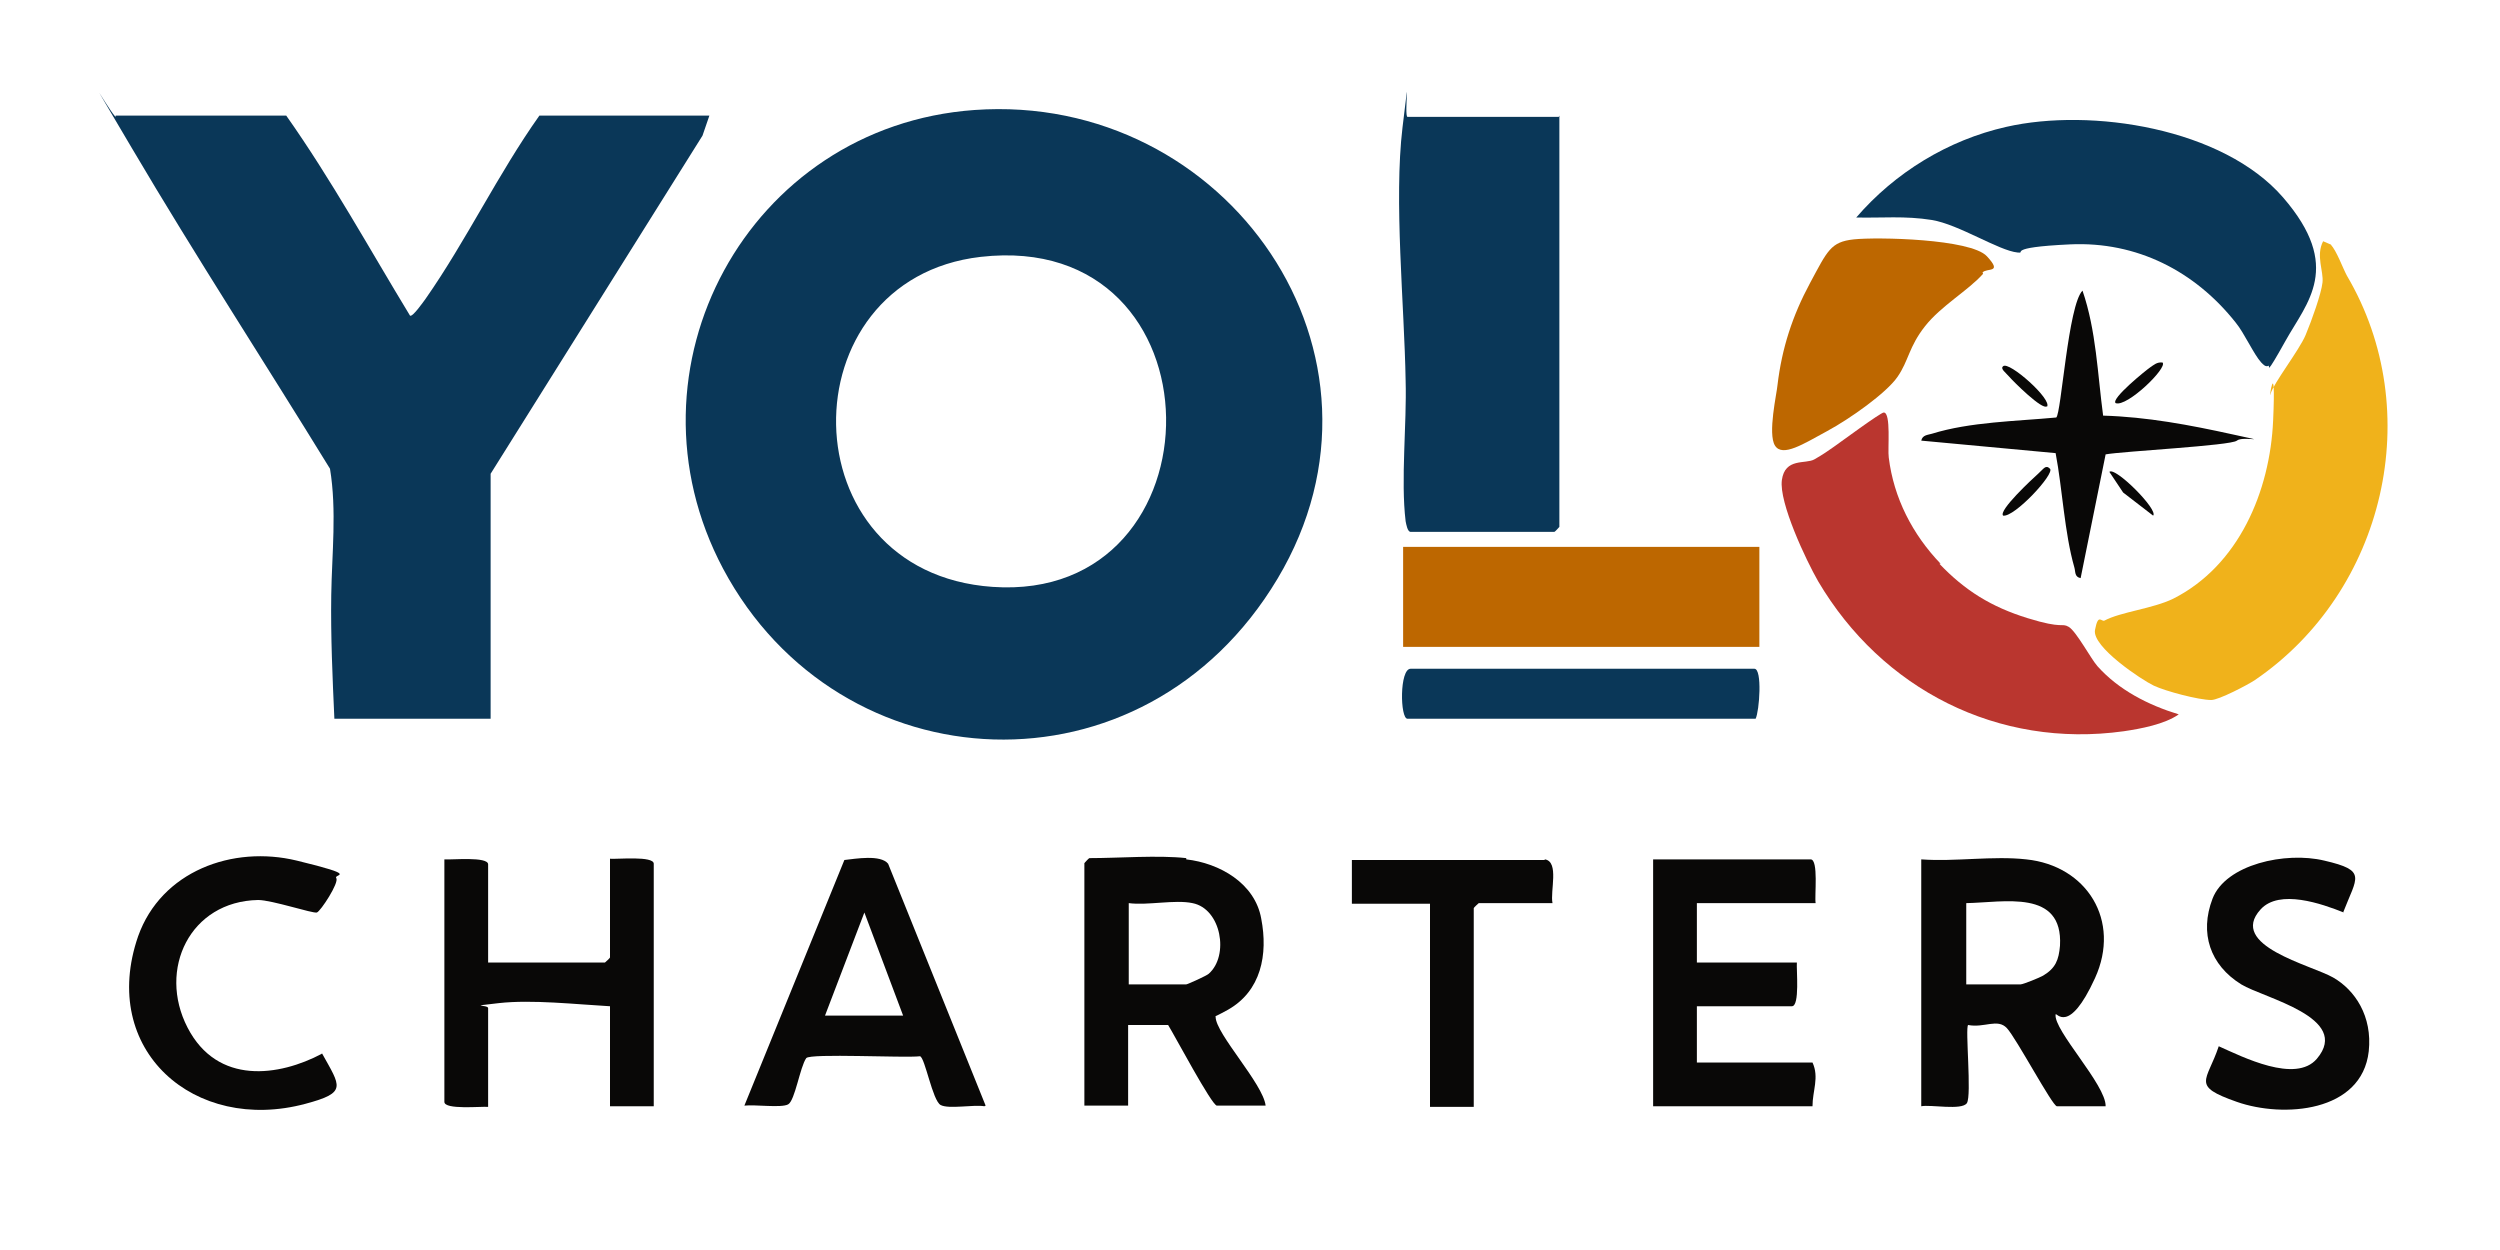<svg id="Layer_1" xmlns="http://www.w3.org/2000/svg" version="1.1" viewBox="0 0 400 200">
  <!-- Generator: Adobe Illustrator 29.2.1, SVG Export Plug-In . SVG Version: 2.1.0 Build 116)  -->
  <defs>
    <style>
      .st0 {
        fill: #090807;
      }

      .st1 {
        fill: #fff;
      }

      .st2 {
        fill: #ba362f;
      }

      .st3 {
        fill: #bd6700;
      }

      .st4 {
        fill: #0a3758;
      }

      .st5 {
        fill: #f0b21b;
      }
    </style>
  </defs>
  <rect class="st1" width="400" height="200"></rect>
  <g>
    <path class="st4" d="M155.9,17.6c40.4-2.9,69.9,39.2,48.5,75s-70.1,33.3-88.7-1.6c-17-32,4-70.8,40.2-73.4ZM156.9,41.1c-31.2,3.6-31.1,50.5,1.9,52.8,37.3,2.6,37.4-57.3-1.9-52.8Z"></path>
    <path class="st4" d="M45.8,18.5c7.2,10.2,13.3,21.3,19.8,32,.4.3,2.2-2.3,2.5-2.7,6.5-9.3,11.6-20,18.2-29.3h27.2l-1.1,3.2-33.9,54.1v39.2h-25c-.3-6.6-.6-13.2-.5-19.8s.9-13.5-.2-20.2c-10.5-17.1-21.5-34-31.7-51.3s-2.1-3.4-2.6-5.2h27.2Z"></path>
    <path class="st4" d="M249.5,18.5v65.8c0,0-.7.8-.8.8h-23c-.5,0-.7-1.2-.8-1.7-.8-6.6.2-15.6,0-22.5-.2-12.1-1.9-28.8-.5-40.5s.2-1.7.8-1.7h24.2Z"></path>
    <path class="st5" d="M372.9,39.1c1,1.1,1.9,3.7,2.6,5,12.8,21.7,6.1,50.5-14.7,64.7-1.2.8-5.8,3.2-7,3.2-2,0-7.3-1.4-9.2-2.3s-9.9-6.2-9.4-8.9,1-1.3,1.5-1.5c2.6-1.4,7.7-1.9,11-3.5,10.5-5.3,15.5-17.2,16-28.5s-.8-2.7-.4-4.3,4.6-7,5.6-9.4,2.5-6.6,2.7-8.4-1.1-4.3.1-6.6c0,0,1.2.5,1.4.6Z"></path>
    <path class="st4" d="M363,58.5c-.5.3-.9-.2-1.2-.5-1.2-1.3-2.7-4.7-4.1-6.4-6.5-8.2-15.8-13-26.5-12.5s-6.8,1.5-8.4,1.3c-3-.3-9.4-4.5-13.7-5.2s-8.1-.3-12.1-.4c6.2-7.2,14.7-12.4,24-14.5,13.6-3.1,34.7.2,44.3,11.3s3.8,16.8.4,22.9-2.5,3.9-2.7,4.1Z"></path>
    <path class="st2" d="M310.3,90.2c4.1,4.3,8.3,6.9,14.1,8.7s5.4.7,6.6,1.4,3.6,5.2,4.6,6.3c3.4,3.8,8.1,6.2,13,7.7-2.3,1.6-6.1,2.3-8.8,2.7-20.1,2.8-38.7-6.7-48.9-24-1.9-3.3-6.3-12.6-5.8-16.2s3.8-2.5,5.2-3.3,2.1-1.3,3.1-2,7.5-5.5,8-5.5c1.2,0,.6,5.9.8,7.2.8,6.5,3.8,12.3,8.3,17Z"></path>
    <rect class="st3" x="224.5" y="87.5" width="57" height="16"></rect>
    <path class="st0" d="M324.2,137.5c9.7,1,15.2,9.8,11,19s-6.2,5.4-6.3,5.8c-.4,2.5,8.1,11.3,8,14.7h-7.8c-.7,0-6.5-10.9-8-12.5s-3.6,0-6.2-.5c-.5.4.6,11.3-.2,12.5s-5.8.2-7.3.5v-39.5c5.4.4,11.5-.6,16.8,0ZM314.5,157.5h8.8c.4,0,3.1-1.1,3.6-1.4,2-1.2,2.5-2.5,2.7-4.8.5-9.1-9-6.9-15-6.8v13Z"></path>
    <path class="st0" d="M189.8,137.5c5.3.6,11,3.8,12,9.5,1.1,5.7,0,11.6-5.4,14.6s-1.9-.1-1.9,1.1c0,2.7,7.6,10.7,8,14.2h-7.8c-.8,0-6.8-11.3-7.8-12.9h-6.4c0,0,0,12.9,0,12.9h-7v-38.8c0,0,.7-.8.8-.8,4.7,0,11-.5,15.5,0ZM190.8,144.5c-2.8-.6-7.2.4-10.2,0v13h9.2c.2,0,3.3-1.4,3.6-1.7,3.3-2.9,2-10.4-2.6-11.3Z"></path>
    <path class="st0" d="M78,154h18.8c0,0,.8-.7.8-.8v-15.8c1.1.1,7-.5,7,.8v38.8h-7v-16c-5.4-.3-12.5-1.1-17.8-.5s-1.7.2-1.7.8v15.8c-1.1-.1-7,.5-7-.8v-38.8c1.1.1,7-.5,7,.8v15.8Z"></path>
    <path class="st0" d="M290.5,144.5h-19v9.5h16c-.1,1.1.5,7-.8,7h-15.2v9h18.5c1.1,2.4,0,4.5,0,7h-25.5v-39.5h25.2c1.3,0,.6,5.9.8,7Z"></path>
    <path class="st0" d="M157.5,177c-1.7-.3-5.7.5-7-.2s-2.5-7.6-3.3-7.8c-2.4.3-17.6-.5-18.2.3-1,1.4-1.8,6.8-2.9,7.4s-5.3,0-7,.2l16-39.3c1.8-.2,5.8-.9,7,.6l15.6,38.7ZM144.5,162.5l-6.2-16.5-6.3,16.5h12.5Z"></path>
    <path class="st3" d="M317.3,43.8c-2.4,2.7-6.7,5.1-9.3,8.4s-2.6,5.5-4.4,8.1-7.6,6.7-11.3,8.7-7.1,4.2-8.3,2.3.3-8.4.4-9.7c.7-5.9,2.4-11.1,5.2-16.3s3.3-6.6,7-7,18.7-.1,21.3,2.7,0,1.8-.7,2.6Z"></path>
    <path class="st0" d="M375,146c-3.5-1.4-10.3-3.8-13.3-.5-5.3,5.8,8.1,8.9,11.6,10.9s6.3,6.2,5.7,11.8c-1.1,9.8-13.7,10.7-21.1,8.1s-4.8-3.2-2.9-8.9c3.8,1.7,12.3,6,15.7,2,5.6-6.6-8.5-9.7-12.1-11.9-5-3.1-6.7-8.2-4.6-13.7s11.7-7.6,17.9-6.1c6.9,1.6,5.2,2.6,3,8.3Z"></path>
    <path class="st0" d="M51.5,168.5c3,5.4,4.1,6.3-2.6,8.1-17.8,4.8-33.1-8.6-26.8-26.8,3.7-10.4,15.1-14.6,25.4-12.1s5.8,2.1,6.3,2.8-2.5,5.3-3.1,5.5-7.2-2-9.4-2c-10.9.2-16.1,11.1-11.3,20.4s14.7,7.8,21.5,4.2Z"></path>
    <path class="st4" d="M281,115h-55.8c-1.2,0-1.3-8,.5-8h55c1.3,0,.8,6.8.2,8Z"></path>
    <path class="st0" d="M247.2,137.5c2.3.4.8,5.1,1.2,7h-11.8c0,0-.8.7-.8.8v31.8h-7v-32.5h-12.5v-7h30.8Z"></path>
    <path class="st0" d="M336.5,66.5c7,.2,13.9,1.5,20.7,3s1.6.2.7,1-18.3,1.7-21,2.2l-4,19.8c-1-.2-.8-1-1-1.7-1.6-5.6-1.9-12.5-3-18.3l-21.5-2c.2-.9,1-.9,1.7-1.1,6.1-1.9,13.5-2,19.9-2.6.8-.6,1.9-18,4.2-20.3,2.2,6.4,2.4,13.3,3.3,20Z"></path>
    <path class="st0" d="M328,75c.8.8-5.7,7.8-7.5,7.5-.8-.8,4.7-5.9,5.6-6.7s1.2-1.5,1.9-.8Z"></path>
    <path class="st0" d="M346,58c.9.8-5.7,7.2-7.5,6.5-.8-.7,4.9-5.3,5.5-5.7s1.1-.9,2-.8Z"></path>
    <path class="st0" d="M327.5,65c-.7.7-5.4-4-6-4.7s-1.5-1.3-1-1.7c.9-.9,8,5.4,7,6.5Z"></path>
    <path class="st0" d="M344.5,82.5l-4.8-3.7-2.2-3.3c.9-.9,7.9,6.1,7,7Z"></path>
  </g>
</svg>